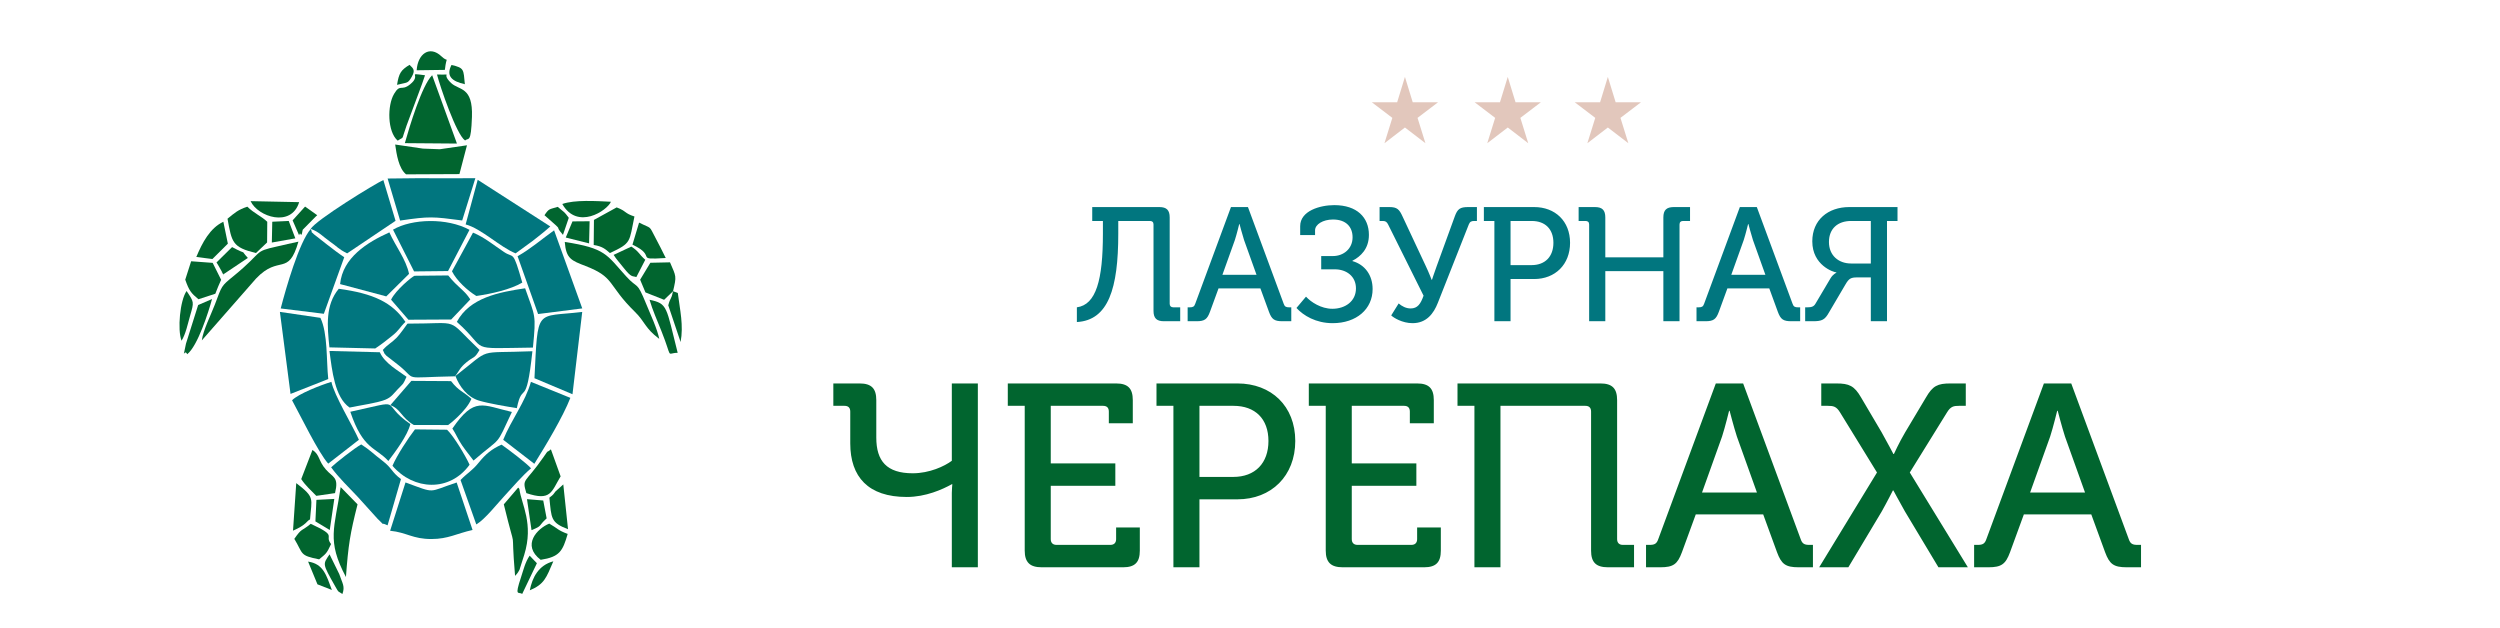 <svg width="195" height="49" viewBox="0 0 195 49" fill="none" xmlns="http://www.w3.org/2000/svg">
<path fill-rule="evenodd" clip-rule="evenodd" d="M30.999 28.415C32.687 29.727 31.093 29.436 35.5 29.352C35.852 28.876 35.869 28.687 36.369 28.272C36.997 27.752 36.981 28.021 37.404 27.296C34.676 24.703 36.087 25.251 31.784 25.244C31.616 25.472 31.209 26.063 30.943 26.336C30.529 26.759 30.289 26.821 29.859 27.296C30.059 27.671 29.863 27.433 30.133 27.741L30.999 28.415Z" fill="#01767F"/>
<path fill-rule="evenodd" clip-rule="evenodd" d="M35.633 25.107C38.218 27.406 36.227 27.183 41.568 27.112C41.828 24.47 41.746 24.733 40.959 22.486C38.919 22.791 36.637 23.216 35.633 25.107Z" fill="#01767F"/>
<path fill-rule="evenodd" clip-rule="evenodd" d="M29.27 27.18C29.841 26.799 30.116 26.567 30.582 26.197C31.149 25.747 31.151 25.562 31.623 25.107C30.605 23.582 29.108 22.891 26.423 22.525C25.362 23.803 25.524 25.451 25.695 27.095L29.27 27.18Z" fill="#01767F"/>
<path fill-rule="evenodd" clip-rule="evenodd" d="M30.43 41.399C31.732 41.529 32.184 42.048 33.651 42.044C34.972 42.04 35.587 41.623 36.86 41.338L35.62 37.635C33.319 38.391 34.062 38.521 31.629 37.631L30.43 41.399Z" fill="#01767F"/>
<path fill-rule="evenodd" clip-rule="evenodd" d="M24.24 17.859C23.338 18.881 22.309 22.465 21.895 24.059L25.26 24.475L26.851 20.064C26.417 19.775 25.945 19.415 25.471 19.046L24.489 18.275C24.08 17.853 24.463 18.39 24.24 17.859Z" fill="#01767F"/>
<path fill-rule="evenodd" clip-rule="evenodd" d="M40.313 31.837C40.764 29.637 41.031 32.031 41.528 27.396C37.032 27.581 38.45 27.067 35.523 29.327C35.845 30.168 36.467 30.985 37.371 31.251C38.134 31.476 39.505 31.704 40.313 31.837Z" fill="#01767F"/>
<path fill-rule="evenodd" clip-rule="evenodd" d="M41.971 24.494L45.416 24.056L43.219 17.966C42.322 18.605 41.355 19.44 40.371 19.985L41.971 24.494Z" fill="#01767F"/>
<path fill-rule="evenodd" clip-rule="evenodd" d="M24.238 17.858C24.866 18.061 25.211 18.476 25.704 18.819C26.383 19.291 26.353 19.398 27.078 19.763L30.853 17.224L29.901 14.042C29.315 14.295 24.579 17.194 24.238 17.858Z" fill="#01767F"/>
<path fill-rule="evenodd" clip-rule="evenodd" d="M31.021 30.363C31.534 29.826 31.403 30.05 31.709 29.39C31.078 28.916 29.997 28.336 29.628 27.476L25.699 27.376C25.902 28.902 26.108 30.989 27.269 31.79C27.942 31.643 29.488 31.42 30.065 31.174C30.552 30.965 30.685 30.714 31.021 30.363Z" fill="#01767F"/>
<path fill-rule="evenodd" clip-rule="evenodd" d="M32.367 33.492C31.859 34.143 30.936 35.554 30.613 36.332C32.259 38.25 35.077 38.391 36.627 36.25C36.348 35.627 35.409 34.028 34.869 33.518L32.367 33.492Z" fill="#01767F"/>
<path fill-rule="evenodd" clip-rule="evenodd" d="M36.32 17.505C37.536 17.824 39.038 19.298 40.218 19.762L41.558 18.784C42.058 18.386 42.508 18.041 42.923 17.663L37.261 14.025L36.32 17.505Z" fill="#01767F"/>
<path fill-rule="evenodd" clip-rule="evenodd" d="M31.209 17.204C33.526 16.863 33.748 16.896 36.051 17.197L37.078 13.9L34.745 13.905L32.556 13.9L30.234 13.925L31.209 17.204Z" fill="#01767F"/>
<path fill-rule="evenodd" clip-rule="evenodd" d="M45.413 24.331C41.741 24.776 41.97 23.902 41.688 29.501L44.654 30.75L45.413 24.331Z" fill="#01767F"/>
<path fill-rule="evenodd" clip-rule="evenodd" d="M22.661 30.726L25.604 29.565C25.448 28.134 25.576 26.003 24.992 24.792L21.832 24.328L22.661 30.726Z" fill="#01767F"/>
<path fill-rule="evenodd" clip-rule="evenodd" d="M25.85 29.785C25.041 30.028 23.27 30.717 22.781 31.222C23.432 32.408 24.841 35.323 25.602 36.162L27.994 34.303C27.515 33.215 26.055 30.811 25.85 29.785Z" fill="#01767F"/>
<path fill-rule="evenodd" clip-rule="evenodd" d="M25.828 36.451C26.441 37.285 27.154 37.956 27.896 38.747L29.447 40.462C30.211 41.188 29.5 40.636 30.231 40.976L31.275 37.368C30.529 36.812 30.584 36.511 29.826 35.937C29.206 35.469 28.865 35.103 28.177 34.665C27.628 34.965 26.197 36.101 25.828 36.451Z" fill="#01767F"/>
<path fill-rule="evenodd" clip-rule="evenodd" d="M41.677 36.177C42.532 34.809 43.916 32.509 44.488 31.033L41.412 29.785C40.978 31.354 39.877 32.747 39.25 34.303L41.677 36.177Z" fill="#01767F"/>
<path fill-rule="evenodd" clip-rule="evenodd" d="M37.151 40.906C37.82 40.517 38.788 39.286 39.345 38.686C40.015 37.964 40.731 37.111 41.423 36.528C41.046 36.113 39.729 35.108 39.121 34.683C38.348 35.021 37.861 35.443 37.367 36.055C36.798 36.76 36.479 36.862 35.922 37.441L37.151 40.906Z" fill="#01767F"/>
<path fill-rule="evenodd" clip-rule="evenodd" d="M35.254 21.16C35.62 21.887 36.447 22.652 37.154 23.086C38.306 22.921 39.822 22.587 40.738 22.041C39.982 19.404 40.093 20.184 39.311 19.656C38.462 19.084 37.788 18.514 36.895 18.145L35.254 21.16Z" fill="#01767F"/>
<path fill-rule="evenodd" clip-rule="evenodd" d="M30.656 17.913L32.298 21.171L34.947 21.142L36.621 17.927C34.879 16.979 32.139 17.049 30.656 17.913Z" fill="#01767F"/>
<path fill-rule="evenodd" clip-rule="evenodd" d="M26.527 22.159L30.128 23.119L31.904 21.362C31.671 20.229 30.858 19.215 30.37 18.125C28.639 18.905 26.733 20.089 26.527 22.159Z" fill="#01767F"/>
<path fill-rule="evenodd" clip-rule="evenodd" d="M31.857 24.939L35.193 24.921L36.683 23.355C36.218 22.611 35.725 22.446 34.961 21.484L32.333 21.511C32.166 21.562 30.863 22.619 30.504 23.377L31.857 24.939Z" fill="#01767F"/>
<path fill-rule="evenodd" clip-rule="evenodd" d="M30.445 31.605C31.254 31.884 31.298 32.58 32.274 33.148L34.954 33.154C34.999 33.136 36.387 32.059 36.769 31.109C36.122 30.52 35.785 30.509 35.182 29.727L32.085 29.709L30.445 31.605Z" fill="#01767F"/>
<path fill-rule="evenodd" clip-rule="evenodd" d="M15.742 26.552L19.975 21.723C21.784 19.824 22.484 21.614 23.277 18.849C22.712 18.966 22.187 19.096 21.641 19.217C19.697 19.647 20.618 19.571 18.238 21.517C17.218 22.35 17.332 22.251 16.752 23.774C16.438 24.595 15.84 25.769 15.742 26.552Z" fill="#01652F"/>
<path fill-rule="evenodd" clip-rule="evenodd" d="M27.324 32.118C28.326 35.089 29.268 34.843 30.292 35.957C30.831 35.245 31.801 33.952 32.007 33.077C29.474 31.337 31.774 31.143 27.324 32.118Z" fill="#01767F"/>
<path fill-rule="evenodd" clip-rule="evenodd" d="M51.423 26.434C51.271 25.663 50.723 24.489 50.398 23.696C49.634 21.83 49.803 22.621 48.821 21.535C47.309 19.864 47.254 19.363 44.051 18.872C44.151 20.193 44.593 20.33 45.679 20.75C48.001 21.65 47.358 22.206 49.53 24.33C50.321 25.104 50.288 25.587 51.423 26.434Z" fill="#01652F"/>
<path fill-rule="evenodd" clip-rule="evenodd" d="M36.934 35.924C39.21 33.959 38.612 34.94 39.928 32.133C37.621 31.608 37.018 30.911 35.285 33.427C35.545 33.806 35.703 34.238 36.051 34.747C36.384 35.231 36.669 35.553 36.934 35.924Z" fill="#01767F"/>
<path fill-rule="evenodd" clip-rule="evenodd" d="M31.578 11.165L35.641 11.198L33.709 5.866C32.913 6.649 31.943 9.865 31.578 11.165Z" fill="#01652F"/>
<path fill-rule="evenodd" clip-rule="evenodd" d="M31.674 13.599L35.835 13.579L36.424 11.332L34.31 11.64L32.988 11.591L30.824 11.273C30.931 12.03 31.097 13.136 31.674 13.599Z" fill="#01652F"/>
<path fill-rule="evenodd" clip-rule="evenodd" d="M46.328 17.153L46.309 19.108C46.975 19.214 47.211 19.419 47.572 19.737C49.294 18.94 49.061 18.884 49.487 16.886C48.694 16.635 48.879 16.472 48.101 16.177L46.328 17.153Z" fill="#01652F"/>
<path fill-rule="evenodd" clip-rule="evenodd" d="M17.746 17.06C18.085 18.909 18.114 19.284 19.965 19.737L20.834 18.911L20.846 17.299C20.386 16.856 19.81 16.64 19.294 16.121C18.552 16.365 18.291 16.617 17.746 17.06Z" fill="#01652F"/>
<path fill-rule="evenodd" clip-rule="evenodd" d="M26.983 45.008C27.171 42.488 27.303 41.647 27.889 39.339L26.572 37.993C26.103 41.197 25.458 42.142 26.983 45.008Z" fill="#01652F"/>
<path fill-rule="evenodd" clip-rule="evenodd" d="M31.021 10.972C31.576 10.602 31.268 11.037 31.709 9.804C31.865 9.367 32.027 8.969 32.184 8.526C32.515 7.594 32.883 6.71 33.151 5.87C31.641 5.677 32.953 5.803 31.984 6.583C31.293 7.14 31.227 6.499 30.739 7.32C30.2 8.226 30.209 10.272 31.021 10.972Z" fill="#01652F"/>
<path fill-rule="evenodd" clip-rule="evenodd" d="M36.275 10.957C36.55 10.71 36.736 11.229 36.812 9.122C36.898 6.736 35.801 7.055 35.195 6.482C34.283 5.619 35.509 5.858 34.086 5.812C34.325 6.756 35.603 10.506 36.275 10.957Z" fill="#01652F"/>
<path fill-rule="evenodd" clip-rule="evenodd" d="M40.175 44.919C40.298 44.77 40.365 44.745 40.52 44.442L40.889 43.281C41.644 40.844 40.675 39.343 40.516 38.166C40.505 38.085 40.446 38.077 40.415 38.034L39.297 39.339C40.379 43.769 39.798 40.404 40.175 44.919Z" fill="#01652F"/>
<path fill-rule="evenodd" clip-rule="evenodd" d="M41.056 38.463C42.99 39.11 42.999 38.363 43.729 37.157L42.97 35.048C42.55 35.409 42.874 34.961 42.404 35.64C40.938 37.757 40.701 37.268 41.056 38.463Z" fill="#01652F"/>
<path fill-rule="evenodd" clip-rule="evenodd" d="M14.449 21.815C14.752 22.677 14.901 22.86 15.478 23.341L16.794 22.912C16.979 22.435 17.053 22.259 17.248 21.823L16.588 20.503L14.909 20.379L14.449 21.815Z" fill="#01652F"/>
<path fill-rule="evenodd" clip-rule="evenodd" d="M52.499 22.714C52.781 21.51 52.748 21.593 52.26 20.462L50.728 20.496L49.93 21.817L50.346 22.808L51.8 23.385L52.499 22.714Z" fill="#01652F"/>
<path fill-rule="evenodd" clip-rule="evenodd" d="M23.496 37.368C23.842 37.899 24.274 38.26 24.671 38.676L26.132 38.463C26.44 37.199 25.989 37.268 25.416 36.619C24.829 35.955 24.95 35.462 24.372 35.095L23.496 37.368Z" fill="#01652F"/>
<path fill-rule="evenodd" clip-rule="evenodd" d="M42.173 43.665C43.65 43.436 43.889 42.991 44.279 41.646C43.489 41.353 43.523 41.231 42.842 40.841C41.907 41.224 40.666 42.518 42.173 43.665Z" fill="#01652F"/>
<path fill-rule="evenodd" clip-rule="evenodd" d="M22.957 42.031C23.676 43.226 23.344 43.319 24.893 43.629C25.424 43.181 25.464 43.214 25.824 42.436C25.245 41.705 26.416 41.862 24.236 40.857C23.492 41.476 23.569 41.146 22.957 42.031Z" fill="#01652F"/>
<path fill-rule="evenodd" clip-rule="evenodd" d="M49.332 19.083C51.334 20.021 49.376 20.287 51.928 20.124C51.632 19.524 51.439 19.137 51.138 18.573C50.581 17.529 50.897 17.889 49.848 17.363L49.332 19.083Z" fill="#01652F"/>
<path fill-rule="evenodd" clip-rule="evenodd" d="M15.312 20.044L16.567 20.204L17.773 19.006L17.421 17.297C16.375 17.791 15.78 18.925 15.312 20.044Z" fill="#01652F"/>
<path fill-rule="evenodd" clip-rule="evenodd" d="M22.855 41.393C23.948 40.91 23.892 40.65 24.183 40.514C24.301 38.871 24.601 38.822 23.107 37.684L22.855 41.393Z" fill="#01652F"/>
<path fill-rule="evenodd" clip-rule="evenodd" d="M50.664 23.383C50.906 24.206 51.247 24.962 51.576 25.785C52.503 28.1 51.917 27.53 52.859 27.519C51.946 23.917 52.098 23.681 50.664 23.383Z" fill="#01652F"/>
<path fill-rule="evenodd" clip-rule="evenodd" d="M23.334 15.768L19.547 15.689C20.111 16.917 22.725 17.775 23.334 15.768Z" fill="#01652F"/>
<path fill-rule="evenodd" clip-rule="evenodd" d="M43.859 15.911C45.026 17.973 47.351 16.44 47.653 15.736C46.487 15.679 44.826 15.573 43.859 15.911Z" fill="#01652F"/>
<path fill-rule="evenodd" clip-rule="evenodd" d="M14.601 27.63C15.42 26.988 16.259 24.35 16.54 23.325L15.456 23.793L14.508 26.799C14.207 28.297 14.369 27.121 14.601 27.63Z" fill="#01652F"/>
<path fill-rule="evenodd" clip-rule="evenodd" d="M47.863 19.881C48.125 20.289 48.255 20.394 48.624 20.867C49.285 21.712 49.329 21.496 49.634 21.614L50.332 20.262C49.804 19.801 49.853 19.624 49.243 19.234L47.863 19.881Z" fill="#01652F"/>
<path fill-rule="evenodd" clip-rule="evenodd" d="M42.852 38.819C43.014 40.444 42.95 40.759 44.306 41.28L43.937 37.785L43.337 38.324C43.122 38.581 43.237 38.527 42.852 38.819Z" fill="#01652F"/>
<path fill-rule="evenodd" clip-rule="evenodd" d="M32.5 5.481L34.7 5.451C34.835 4.191 35.032 4.968 34.438 4.399C33.512 3.512 32.579 4.205 32.5 5.481Z" fill="#01652F"/>
<path fill-rule="evenodd" clip-rule="evenodd" d="M26.075 38.917L24.681 38.989L24.602 40.669L25.721 41.341L26.075 38.917Z" fill="#01652F"/>
<path fill-rule="evenodd" clip-rule="evenodd" d="M16.887 20.471C17.026 20.671 17.211 21.032 17.265 21.118C17.881 22.1 16.918 20.694 17.44 21.386L19.333 20.119C18.63 19.349 19.459 19.998 18.103 19.273L16.887 20.471Z" fill="#01652F"/>
<path fill-rule="evenodd" clip-rule="evenodd" d="M41.459 41.352C42.359 40.984 41.937 41.065 42.638 40.433L42.373 39.039L41.105 38.935L41.459 41.352Z" fill="#01652F"/>
<path fill-rule="evenodd" clip-rule="evenodd" d="M44.129 18.528L45.948 18.984L45.99 17.258L44.654 17.269L44.129 18.528Z" fill="#01652F"/>
<path fill-rule="evenodd" clip-rule="evenodd" d="M21.203 18.918L23.036 18.591L22.522 17.235L21.237 17.295L21.203 18.918Z" fill="#01652F"/>
<path fill-rule="evenodd" clip-rule="evenodd" d="M14.162 26.577C14.494 26.037 14.634 25.293 14.82 24.657C15.151 23.519 15.138 23.586 14.555 22.699C14.041 23.412 13.826 25.732 14.162 26.577Z" fill="#01652F"/>
<path fill-rule="evenodd" clip-rule="evenodd" d="M52.494 22.714C52.347 23.452 52.304 23.128 52.125 23.815L53.087 26.678C53.327 25.382 53.041 24.21 52.87 22.854L52.494 22.714Z" fill="#01652F"/>
<path fill-rule="evenodd" clip-rule="evenodd" d="M42.469 16.787C44.247 18.339 43.062 17.336 43.912 18.32L44.365 16.989C43.96 16.45 44.1 16.644 43.502 16.134C42.834 16.345 42.834 16.243 42.469 16.787Z" fill="#01652F"/>
<path fill-rule="evenodd" clip-rule="evenodd" d="M22.824 17.187L23.328 18.351C23.336 18.315 23.397 18.178 23.414 18.215C23.558 18.535 23.581 17.968 23.613 17.919L24.613 16.905C24.643 16.88 24.7 16.826 24.744 16.787L23.795 16.113L22.824 17.187Z" fill="#01652F"/>
<path fill-rule="evenodd" clip-rule="evenodd" d="M26.708 46.332C26.924 45.726 26.715 45.532 26.463 44.781L25.704 43.237C25.182 44.042 25.12 43.911 26.149 45.739C26.467 46.303 26.329 46.059 26.708 46.332Z" fill="#01652F"/>
<path fill-rule="evenodd" clip-rule="evenodd" d="M41.877 43.932L41.312 43.342C40.96 43.863 40.84 44.421 40.639 45.028C40.117 46.603 40.446 46.12 40.73 46.329L41.877 43.932Z" fill="#01652F"/>
<path fill-rule="evenodd" clip-rule="evenodd" d="M24.031 43.805L24.762 45.578L25.887 46.017C25.457 44.873 25.229 43.979 24.031 43.805Z" fill="#01652F"/>
<path fill-rule="evenodd" clip-rule="evenodd" d="M41.324 46.043C42.452 45.568 42.599 45.096 43.16 43.782C42.004 44.086 41.519 45.048 41.324 46.043Z" fill="#01652F"/>
<path fill-rule="evenodd" clip-rule="evenodd" d="M36.258 6.569C36.146 5.405 36.222 5.304 35.218 5.066C34.775 5.914 35.218 6.339 36.258 6.569Z" fill="#01652F"/>
<path fill-rule="evenodd" clip-rule="evenodd" d="M30.969 6.618C31.78 6.403 31.793 6.545 32.105 6.009C32.414 5.478 32.249 5.343 31.94 5.057C31.273 5.472 31.118 5.693 30.969 6.618Z" fill="#01652F"/>
<path fill-rule="evenodd" clip-rule="evenodd" d="M83.996 25.119C86.456 24.98 87.225 22.495 87.225 18.232V17.236H89.697C89.874 17.236 89.974 17.324 89.974 17.513V24.249C89.974 24.816 90.214 25.056 90.782 25.056H92.056V23.971H91.513C91.337 23.971 91.236 23.87 91.236 23.694V16.958C91.236 16.391 90.996 16.151 90.429 16.151H85.194V17.236H86.027V18.22C86.027 21.84 85.497 23.769 83.996 23.971V25.119ZM92.636 25.056H93.329C93.96 25.056 94.162 24.905 94.376 24.324L95.045 22.495H98.311L98.98 24.324C99.194 24.905 99.396 25.056 100.027 25.056H100.72V23.971H100.544C100.317 23.971 100.203 23.921 100.128 23.694L97.34 16.151H96.016L93.228 23.694C93.153 23.921 93.039 23.971 92.812 23.971H92.636V25.056ZM95.347 21.436L96.319 18.724C96.47 18.258 96.659 17.476 96.659 17.476H96.684C96.684 17.476 96.886 18.258 97.037 18.724L98.009 21.436H95.347ZM101.124 24.022C101.666 24.614 102.637 25.207 103.949 25.207C105.803 25.207 107.064 24.11 107.064 22.546C107.064 21.474 106.472 20.641 105.488 20.364V20.339C106.131 20.011 106.775 19.405 106.775 18.321C106.775 16.958 105.841 16 104.075 16C102.965 16 101.414 16.442 101.414 17.64V18.333H102.575V17.967C102.575 17.501 103.192 17.122 103.974 17.122C105.009 17.122 105.501 17.715 105.501 18.51C105.501 19.393 104.807 19.973 103.962 19.973H103.054V21.007H104.113C105.021 21.007 105.765 21.549 105.765 22.495C105.765 23.505 104.92 24.085 103.924 24.085C103.041 24.085 102.246 23.555 101.868 23.139L101.124 24.022ZM108.515 24.602C108.692 24.778 109.373 25.207 110.18 25.207C111.277 25.207 111.832 24.438 112.148 23.631L114.569 17.501C114.658 17.286 114.771 17.236 114.998 17.236H115.2V16.151H114.519C113.888 16.151 113.686 16.29 113.472 16.883L112.072 20.73C111.845 21.348 111.694 21.827 111.694 21.827H111.668C111.668 21.827 111.466 21.285 111.201 20.73L109.398 16.883C109.146 16.328 108.969 16.151 108.376 16.151H107.607V17.236H107.859C108.073 17.236 108.175 17.311 108.275 17.513L111.038 23.063C110.811 23.706 110.571 24.059 110.029 24.059C109.663 24.059 109.347 23.883 109.095 23.669L108.515 24.602ZM116.562 25.056H117.823V21.764H119.665C121.304 21.764 122.465 20.629 122.465 18.939C122.465 17.249 121.304 16.151 119.665 16.151H115.742V17.236H116.562V25.056ZM117.823 20.679V17.236H119.475C120.522 17.236 121.166 17.867 121.166 18.939C121.166 20.011 120.522 20.679 119.463 20.679H117.823ZM123.953 25.056H125.214V21.146H129.742V25.056H131.003V17.513C131.003 17.324 131.104 17.236 131.281 17.236H131.823V16.151H130.562C129.982 16.151 129.742 16.391 129.742 16.958V20.074H125.214V16.958C125.214 16.391 124.974 16.151 124.407 16.151H123.133V17.236H123.675C123.852 17.236 123.953 17.324 123.953 17.513V25.056ZM132.328 25.056H133.022C133.652 25.056 133.854 24.905 134.069 24.324L134.737 22.495H138.004L138.672 24.324C138.887 24.905 139.088 25.056 139.719 25.056H140.413V23.971H140.236C140.009 23.971 139.896 23.921 139.82 23.694L137.032 16.151H135.708L132.921 23.694C132.845 23.921 132.732 23.971 132.504 23.971H132.328V25.056ZM135.04 21.436L136.011 18.724C136.162 18.258 136.351 17.476 136.351 17.476H136.377C136.377 17.476 136.578 18.258 136.73 18.724L137.701 21.436H135.04ZM140.803 25.056H141.422C142.115 25.056 142.342 24.942 142.658 24.375L143.957 22.168C144.222 21.713 144.386 21.638 144.865 21.638H145.924V25.056H147.186V17.236H148.006V16.151H144.247C142.582 16.151 141.359 17.16 141.359 18.825C141.359 20.692 143.011 21.234 143.238 21.247V21.272C143.238 21.272 142.973 21.386 142.784 21.701L141.611 23.681C141.472 23.933 141.27 23.971 140.967 23.971H140.803V25.056ZM144.386 20.553C143.402 20.553 142.658 19.922 142.658 18.876C142.658 17.841 143.339 17.236 144.386 17.236H145.924V20.553H144.386Z" fill="#01767F"/>
<path fill-rule="evenodd" clip-rule="evenodd" d="M70.728 38.764C72.21 38.764 73.51 38.175 74.242 37.769H74.282C74.282 37.769 74.242 38.155 74.242 38.439V44.248H76.272V29.909H74.242V35.941C73.673 36.367 72.495 36.916 71.195 36.916C69.164 36.916 68.351 35.961 68.351 34.133V31.209C68.351 30.295 67.965 29.909 67.051 29.909H65V31.655H65.874C66.158 31.655 66.32 31.797 66.32 32.102V34.58C66.32 37.2 67.722 38.764 70.728 38.764ZM79.928 42.948C79.928 43.862 80.335 44.248 81.249 44.248H87.606C88.52 44.248 88.906 43.862 88.906 42.948V41.14H87.057V42.054C87.057 42.339 86.895 42.501 86.611 42.501H82.406C82.122 42.501 81.959 42.339 81.959 42.054V37.891H86.996V36.144H81.959V31.655H86.042C86.326 31.655 86.489 31.797 86.489 32.102V33.016H88.358V31.209C88.358 30.295 87.972 29.909 87.057 29.909H78.608V31.655H79.928V42.948ZM91.526 44.248H93.557V38.947H96.522C99.163 38.947 101.031 37.119 101.031 34.397C101.031 31.676 99.163 29.909 96.522 29.909H90.206V31.655H91.526V44.248ZM93.557 37.2V31.655H96.218C97.903 31.655 98.939 32.671 98.939 34.397C98.939 36.124 97.903 37.2 96.197 37.2H93.557ZM103.408 42.948C103.408 43.862 103.814 44.248 104.728 44.248H111.085C111.999 44.248 112.385 43.862 112.385 42.948V41.14H110.536V42.054C110.536 42.339 110.374 42.501 110.09 42.501H105.885C105.601 42.501 105.438 42.339 105.438 42.054V37.891H110.476V36.144H105.438V31.655H109.521C109.805 31.655 109.968 31.797 109.968 32.102V33.016H111.837V31.209C111.837 30.295 111.451 29.909 110.536 29.909H102.087V31.655H103.408V42.948ZM115.005 44.248H117.036V31.655H123.657C123.941 31.655 124.104 31.797 124.104 32.102V42.948C124.104 43.862 124.49 44.248 125.424 44.248H127.455V42.501H126.582C126.298 42.501 126.135 42.339 126.135 42.054V31.209C126.135 30.295 125.749 29.909 124.835 29.909H113.685V31.655H115.005V44.248ZM128.39 44.248H129.507C130.522 44.248 130.847 44.004 131.192 43.07L132.269 40.125H137.53L138.606 43.07C138.951 44.004 139.276 44.248 140.292 44.248H141.409V42.501H141.124C140.759 42.501 140.576 42.42 140.454 42.054L135.965 29.909H133.833L129.344 42.054C129.223 42.42 129.04 42.501 128.674 42.501H128.39V44.248ZM132.757 38.419L134.32 34.052C134.564 33.3 134.869 32.041 134.869 32.041H134.909C134.909 32.041 135.234 33.3 135.478 34.052L137.042 38.419H132.757ZM141.896 44.248H144.171L146.771 39.901C147.217 39.109 147.644 38.256 147.644 38.256H147.685C147.685 38.256 148.131 39.089 148.578 39.881L151.198 44.248H153.494L148.964 36.855L151.869 32.163C152.153 31.696 152.397 31.655 152.803 31.655H153.331V29.909H152.133C151.137 29.909 150.752 30.091 150.224 31.006L148.599 33.727C148.131 34.519 147.725 35.413 147.725 35.413H147.685C147.685 35.413 147.217 34.519 146.771 33.727L145.166 31.006C144.638 30.091 144.232 29.909 143.237 29.909H142.059V31.655H142.566C142.993 31.655 143.237 31.696 143.521 32.163L146.405 36.855L141.896 44.248ZM153.981 44.248H155.098C156.113 44.248 156.439 44.004 156.784 43.07L157.86 40.125H163.121L164.197 43.07C164.543 44.004 164.867 44.248 165.883 44.248H167V42.501H166.716C166.35 42.501 166.167 42.42 166.045 42.054L161.557 29.909H159.424L154.936 42.054C154.814 42.42 154.631 42.501 154.265 42.501H153.981V44.248ZM158.348 38.419L159.912 34.052C160.156 33.3 160.46 32.041 160.46 32.041H160.501C160.501 32.041 160.826 33.3 161.069 34.052L162.633 38.419H158.348Z" fill="#01652F"/>
<path fill-rule="evenodd" clip-rule="evenodd" d="M109.585 6L110.193 7.979L112.17 7.975L110.568 9.194L111.183 11.171L109.585 9.945L107.988 11.171L108.602 9.194L107 7.975L108.978 7.979L109.585 6Z" fill="#E2C7BC"/>
<path fill-rule="evenodd" clip-rule="evenodd" d="M117.605 6L118.212 7.979L120.19 7.975L118.588 9.194L119.202 11.171L117.605 9.945L116.007 11.171L116.622 9.194L115.02 7.975L116.997 7.979L117.605 6Z" fill="#E2C7BC"/>
<path fill-rule="evenodd" clip-rule="evenodd" d="M125.413 6L126.021 7.979L127.998 7.975L126.396 9.194L127.011 11.171L125.413 9.945L123.815 11.171L124.43 9.194L122.828 7.975L124.806 7.979L125.413 6Z" fill="#E2C7BC"/>
</svg>

